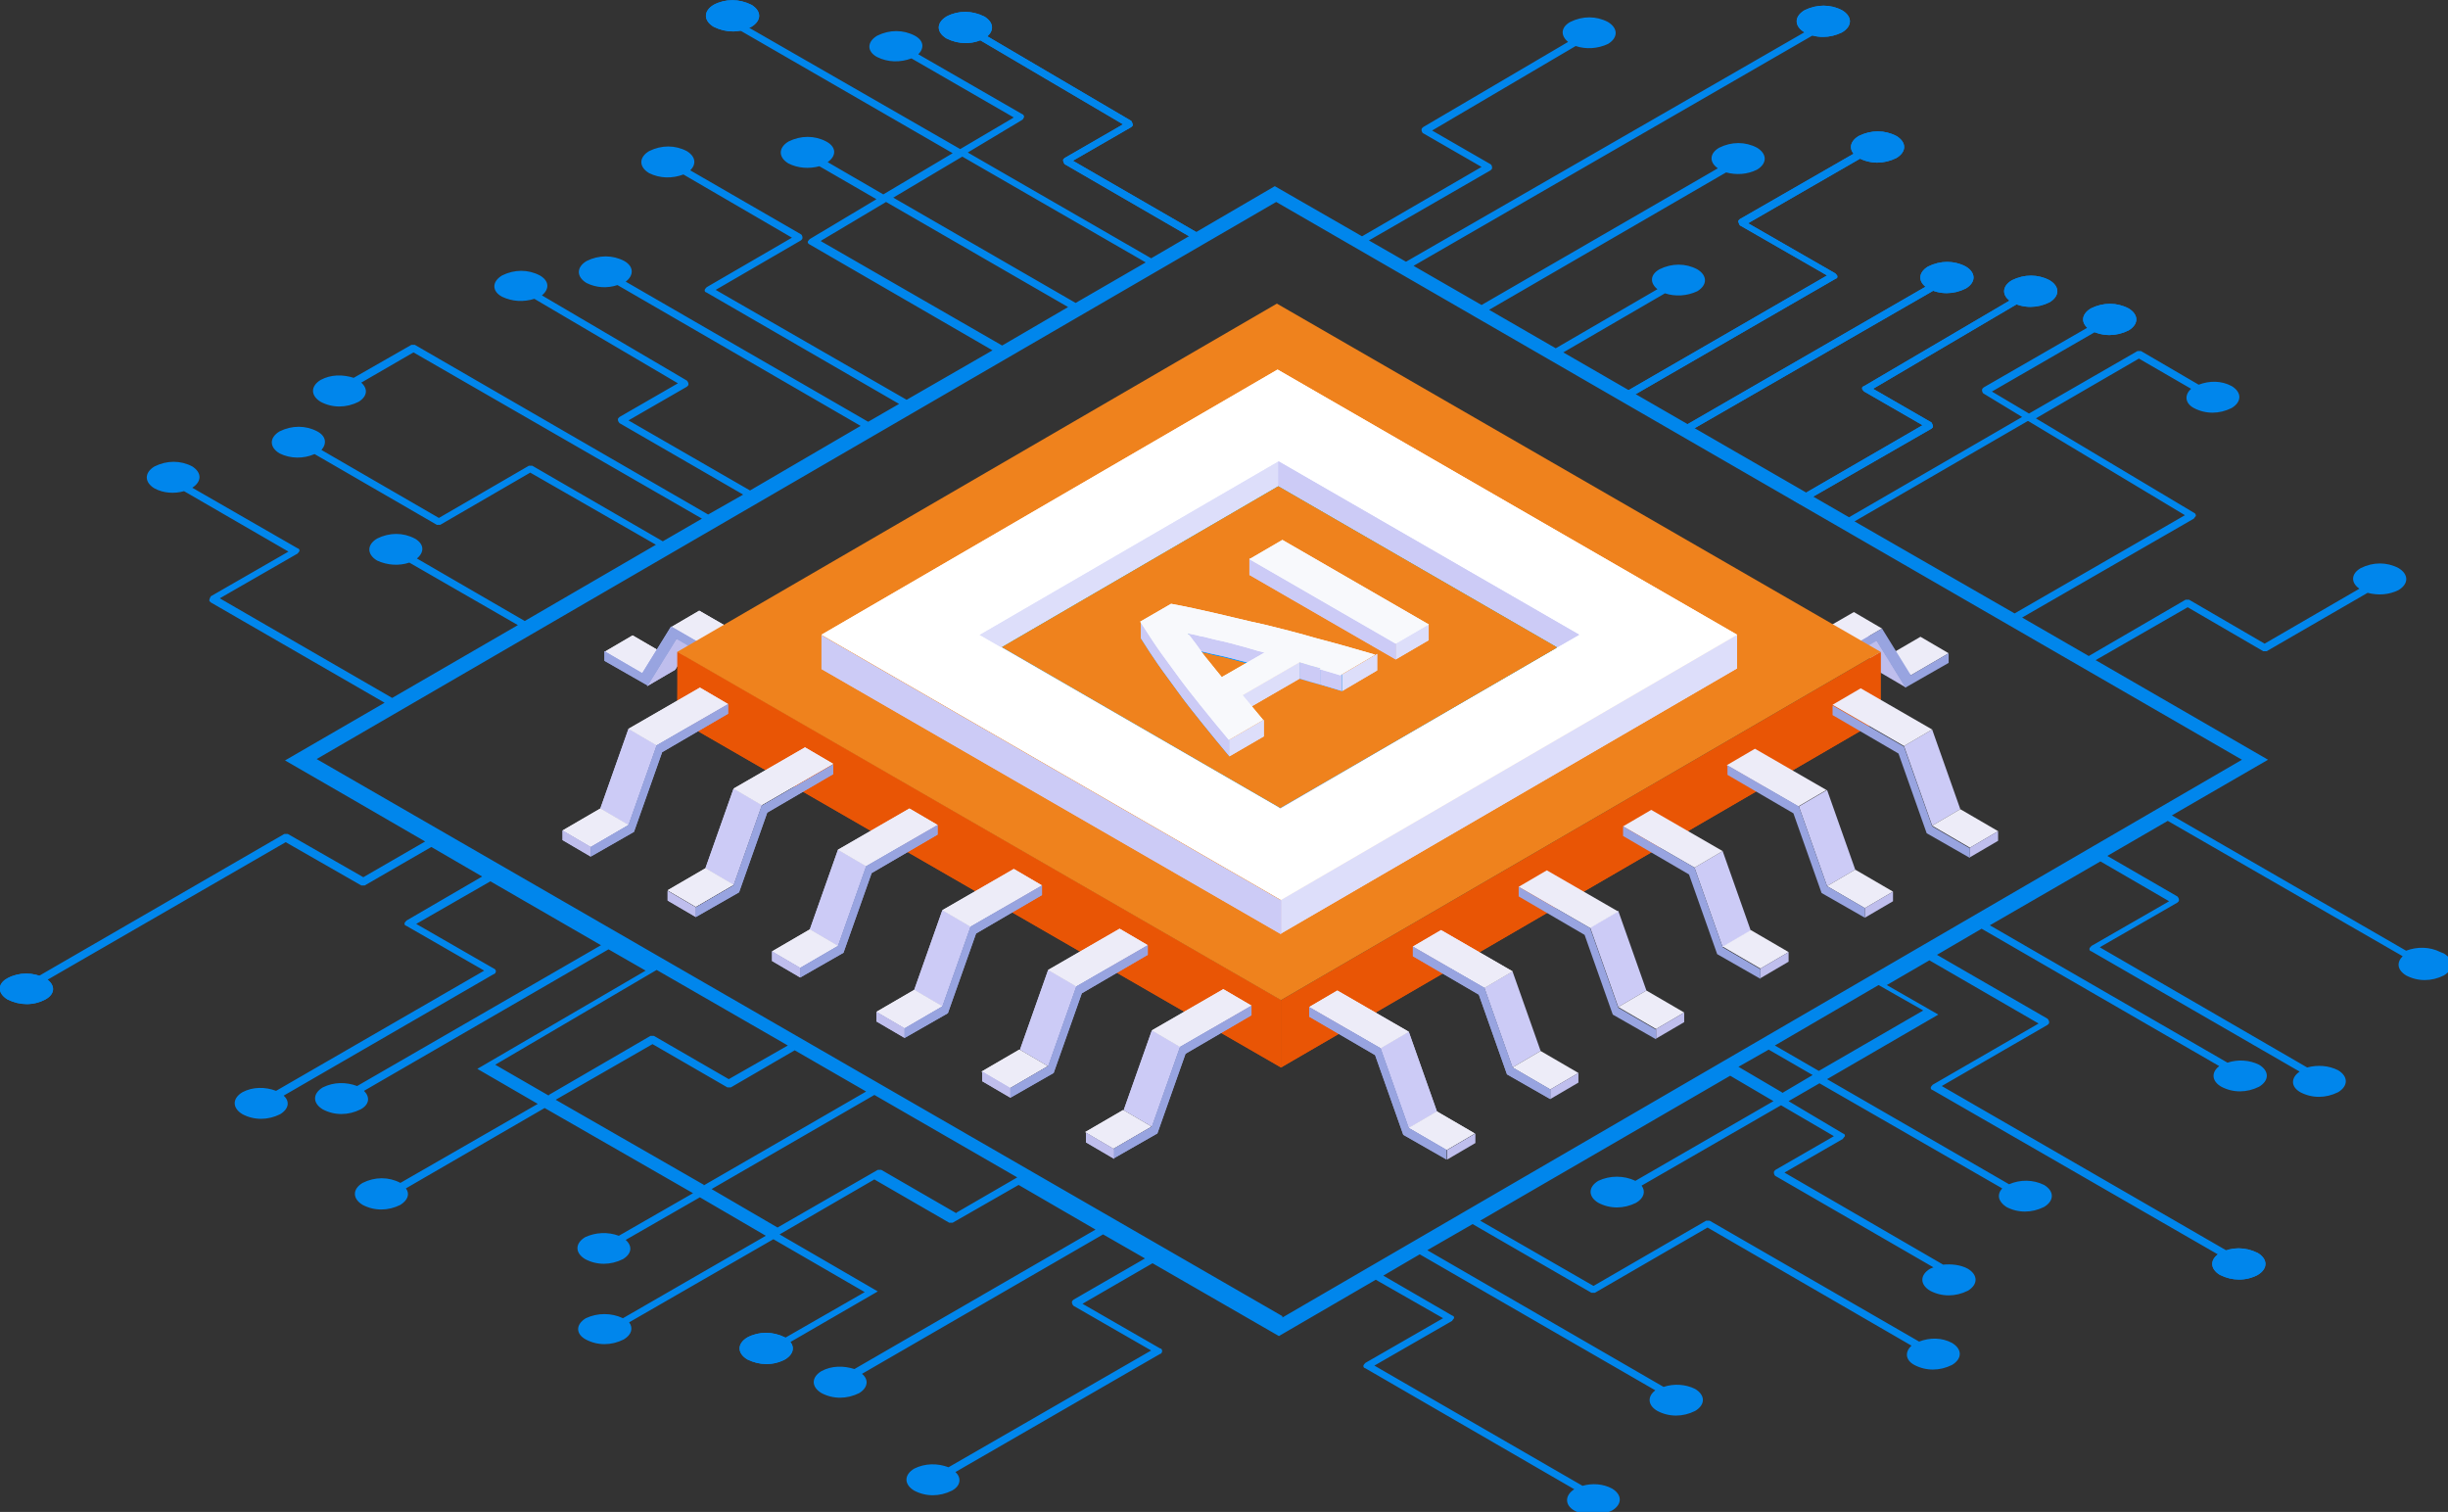 <?xml version="1.0" encoding="UTF-8"?><svg id="_圖層_1" xmlns="http://www.w3.org/2000/svg" xmlns:xlink="http://www.w3.org/1999/xlink" viewBox="0 0 35.64 22.01"><rect x="0" y="0" width="35.64" height="22.01" fill="#333333" stroke="none"/><defs><style>.cls-1{fill:#bfbeed;}.cls-1,.cls-2,.cls-3,.cls-4,.cls-5,.cls-6,.cls-7,.cls-8,.cls-9,.cls-10,.cls-11,.cls-12,.cls-13{stroke-width:0px;}.cls-14{clip-path:url(#clippath-2);}.cls-2{fill:#ef821d;}.cls-3{fill:#dddefa;}.cls-4{fill:none;}.cls-5{fill:#98a4e0;}.cls-15{clip-path:url(#clippath-1);}.cls-16{clip-path:url(#clippath-4);}.cls-6{fill:#f8f9fc;}.cls-7{fill:#edecf8;}.cls-8{fill:#fff;}.cls-9{fill:#e95505;}.cls-10{fill:#1499fc;}.cls-17{clip-path:url(#clippath);}.cls-11{fill:#cccbf6;}.cls-18{clip-path:url(#clippath-3);}.cls-12{fill:#0086ec;}.cls-13{fill:#05dcff;}.cls-19{clip-path:url(#clippath-5);}</style><clipPath id="clippath"><path class="cls-4" d="m17.31,9.44s.1.02.18.04.16.04.26.06.2.05.32.08c.12.03.23.06.36.1v-.24c-.12-.03-.24-.07-.36-.1-.11-.03-.22-.06-.32-.08-.1-.02-.18-.05-.26-.06-.07-.02-.13-.03-.18-.04v.24Z"/></clipPath><clipPath id="clippath-1"><path class="cls-4" d="m17.31,9.44s.1.02.18.04.16.04.26.06.2.05.32.08c.12.03.23.06.36.1v-.24c-.12-.03-.24-.07-.36-.1-.11-.03-.22-.06-.32-.08-.1-.02-.18-.05-.26-.06-.07-.02-.13-.03-.18-.04v.24Z"/></clipPath><clipPath id="clippath-2"><path class="cls-4" d="m19.23,9.97c.11.03.21.06.3.09v-.24c-.1-.03-.2-.06-.3-.09v.24Z"/></clipPath><clipPath id="clippath-3"><path class="cls-4" d="m19.23,9.97c.11.03.21.06.3.09v-.24c-.1-.03-.2-.06-.3-.09v.24Z"/></clipPath><clipPath id="clippath-4"><path class="cls-4" d="m16.61,9.29c.08.13.16.25.25.38.09.13.18.26.29.4.1.14.22.29.34.44.12.15.26.32.41.5v-.24c-.15-.18-.29-.35-.41-.5-.12-.15-.24-.3-.34-.44-.1-.14-.2-.27-.29-.4s-.17-.26-.25-.38v.24Z"/></clipPath><clipPath id="clippath-5"><path class="cls-4" d="m16.61,9.29c.08.13.16.25.25.38.09.13.18.26.29.4.1.14.22.29.34.44.12.15.26.32.41.5v-.24c-.15-.18-.29-.35-.41-.5-.12-.15-.24-.3-.34-.44-.1-.14-.2-.27-.29-.4s-.17-.26-.25-.38v.24Z"/></clipPath></defs><path id="_路径_9501" class="cls-5" d="m12.3,8.79v.14l.41-.24v-.14s-.41.24-.41.24Z"/><path id="_路径_9502" class="cls-5" d="m12.3,8.79v.14l.41-.24v-.14s-.41.24-.41.24Z"/><path id="_路径_9507" class="cls-7" d="m8.8,9.49l.41-.24.55.32-.41.24-.55-.32Z"/><path id="_路径_9508" class="cls-7" d="m8.8,9.49l.41-.24.55.32-.41.24-.55-.32Z"/><path id="_路径_9509" class="cls-1" d="m9.84,9.31l.41-.24-.42.68-.41.24.42-.68Z"/><path id="_路径_9510" class="cls-1" d="m9.84,9.31l.41-.24-.42.68-.41.24.42-.68Z"/><path id="_路径_9511" class="cls-5" d="m10.81,9.72v.14s.41-.24.41-.24v-.14s-.41.24-.41.24Z"/><path id="_路径_9512" class="cls-5" d="m10.81,9.72v.14s.41-.24.41-.24v-.14s-.41.24-.41.24Z"/><path id="_路径_9513" class="cls-7" d="m9.77,9.13l.41-.24,1.04.6-.41.24-1.04-.6Z"/><path id="_路径_9514" class="cls-7" d="m9.77,9.13l.41-.24,1.04.6-.41.24-1.04-.6Z"/><path id="_路径_9515" class="cls-5" d="m10.81,9.72v.14s-.96-.56-.96-.56l-.42.68-.63-.36v-.14s.55.32.55.32l.42-.68,1.04.6Z"/><path id="_路径_9516" class="cls-5" d="m10.81,9.72v.14s-.96-.56-.96-.56l-.42.68-.63-.36v-.14s.55.32.55.32l.42-.68,1.04.6Z"/><path id="_路径_9519" class="cls-5" d="m24.46,8.71l.41.24v-.14s-.41-.24-.41-.24v.14Z"/><path id="_路径_9522" class="cls-7" d="m28.37,9.51l-.41-.24-.55.32.41.24.55-.32Z"/><path id="_路径_9523" class="cls-1" d="m27.33,9.33l-.41-.24.42.68.41.24-.42-.68Z"/><path id="_路径_9524" class="cls-5" d="m25.96,9.65l.41.24v-.14s-.41-.24-.41-.24v.14Z"/><path id="_路径_9525" class="cls-7" d="m27.4,9.15l-.41-.24-1.04.6.41.24,1.04-.6Z"/><path id="_路径_9526" class="cls-5" d="m26.36,9.75v.14s.96-.56.96-.56l.42.68.63-.36v-.14s-.55.32-.55.32l-.42-.68-1.04.6Z"/><path id="_路径_9527" class="cls-9" d="m27.38,9.49v.98s-8.73,5.07-8.73,5.07v-.97s8.73-5.07,8.73-5.07Z"/><path id="_路径_9529" class="cls-9" d="m18.65,14.56v.98s-8.79-5.07-8.79-5.07v-.98s8.79,5.07,8.79,5.07Z"/><polygon class="cls-9" points="18.65 14.56 18.65 15.54 27.38 10.47 27.38 9.49 18.65 14.56"/><polygon class="cls-9" points="9.87 9.49 9.86 10.47 18.65 15.54 18.65 14.56 9.87 9.49"/><path id="_路径_9531" class="cls-2" d="m27.38,9.49l-8.73,5.07-8.79-5.07,8.73-5.07,8.79,5.07Z"/><path id="_路径_9533" class="cls-3" d="m25.29,9.24v.49s-6.64,3.86-6.64,3.86v-.49s6.64-3.86,6.64-3.86Z"/><path id="_路径_9534" class="cls-3" d="m25.29,9.24v.49s-6.64,3.86-6.64,3.86v-.49s6.64-3.86,6.64-3.86Z"/><path id="_路径_9535" class="cls-11" d="m18.65,13.11v.49s-6.69-3.86-6.69-3.86v-.49s6.69,3.86,6.69,3.86Z"/><path id="_路径_9536" class="cls-11" d="m18.65,13.11v.49s-6.69-3.86-6.69-3.86v-.49s6.69,3.86,6.69,3.86Z"/><path id="_路径_9537" class="cls-8" d="m25.29,9.24l-6.64,3.86-6.69-3.86,6.64-3.86,6.69,3.86Z"/><path id="_路径_9538" class="cls-8" d="m25.29,9.24l-6.64,3.86-6.69-3.86,6.64-3.86,6.69,3.86Z"/><path id="_路径_9539" class="cls-11" d="m9.15,12.01l-.41-.24.41-1.16.41.24-.41,1.16Z"/><path id="_路径_9540" class="cls-11" d="m9.15,12.01l-.41-.24.41-1.16.41.24-.41,1.16Z"/><path id="_路径_9541" class="cls-7" d="m9.56,10.85l-.41-.24,1.04-.6.41.24-1.04.6Z"/><path id="_路径_9542" class="cls-7" d="m9.56,10.85l-.41-.24,1.04-.6.41.24-1.04.6Z"/><path id="_路径_9543" class="cls-7" d="m8.6,12.33l-.41-.24.55-.32.41.24-.55.32Z"/><path id="_路径_9544" class="cls-7" d="m8.6,12.33l-.41-.24.55-.32.41.24-.55.32Z"/><path id="_路径_9545" class="cls-1" d="m8.19,12.23l.41.24v-.14s-.41-.24-.41-.24v.14Z"/><path id="_路径_9546" class="cls-1" d="m8.19,12.23l.41.24v-.14s-.41-.24-.41-.24v.14Z"/><path id="_路径_9547" class="cls-5" d="m10.6,10.25v.14s-.96.56-.96.56l-.41,1.16-.63.36v-.14s.55-.32.55-.32l.41-1.16,1.04-.6Z"/><path id="_路径_9548" class="cls-5" d="m10.6,10.25v.14s-.96.56-.96.56l-.41,1.16-.63.36v-.14s.55-.32.55-.32l.41-1.16,1.04-.6Z"/><path id="_路径_9549" class="cls-11" d="m10.68,12.88l-.41-.24.41-1.16.41.24-.41,1.16Z"/><path id="_路径_9550" class="cls-11" d="m10.68,12.88l-.41-.24.41-1.16.41.24-.41,1.16Z"/><path id="_路径_9551" class="cls-7" d="m11.09,11.72l-.41-.24,1.04-.6.41.24-1.04.6Z"/><path id="_路径_9552" class="cls-7" d="m11.09,11.72l-.41-.24,1.04-.6.41.24-1.04.6Z"/><path id="_路径_9553" class="cls-7" d="m10.13,13.2l-.41-.24.55-.32.41.24-.55.32Z"/><path id="_路径_9554" class="cls-7" d="m10.13,13.2l-.41-.24.55-.32.41.24-.55.32Z"/><path id="_路径_9555" class="cls-1" d="m9.72,13.11l.41.24v-.14s-.41-.24-.41-.24v.14Z"/><path id="_路径_9556" class="cls-1" d="m9.72,13.11l.41.24v-.14s-.41-.24-.41-.24v.14Z"/><path id="_路径_9557" class="cls-5" d="m12.13,11.13v.14s-.96.56-.96.56l-.41,1.16-.63.36v-.14s.55-.32.55-.32l.41-1.16,1.04-.6Z"/><path id="_路径_9558" class="cls-5" d="m12.13,11.13v.14s-.96.56-.96.56l-.41,1.16-.63.36v-.14s.55-.32.55-.32l.41-1.16,1.04-.6Z"/><path id="_路径_9559" class="cls-11" d="m12.2,13.77l-.41-.24.41-1.16.41.24-.41,1.16Z"/><path id="_路径_9560" class="cls-11" d="m12.2,13.77l-.41-.24.41-1.16.41.24-.41,1.16Z"/><path id="_路径_9561" class="cls-7" d="m12.61,12.61l-.41-.24,1.04-.6.41.24-1.04.6Z"/><path id="_路径_9562" class="cls-7" d="m12.61,12.61l-.41-.24,1.04-.6.41.24-1.04.6Z"/><path id="_路径_9563" class="cls-7" d="m11.65,14.09l-.41-.24.55-.32.41.24-.55.32Z"/><path id="_路径_9564" class="cls-7" d="m11.65,14.09l-.41-.24.55-.32.41.24-.55.32Z"/><path id="_路径_9565" class="cls-1" d="m11.24,13.99l.41.24v-.14s-.41-.24-.41-.24v.14Z"/><path id="_路径_9566" class="cls-1" d="m11.24,13.99l.41.24v-.14s-.41-.24-.41-.24v.14Z"/><path id="_路径_9567" class="cls-5" d="m13.65,12.01v.14s-.96.56-.96.56l-.41,1.16-.63.36v-.14s.55-.32.55-.32l.41-1.16,1.04-.6Z"/><path id="_路径_9568" class="cls-5" d="m13.65,12.01v.14s-.96.56-.96.56l-.41,1.16-.63.36v-.14s.55-.32.55-.32l.41-1.16,1.04-.6Z"/><path id="_路径_9569" class="cls-11" d="m13.72,14.65l-.41-.24.41-1.16.41.24-.41,1.16Z"/><path id="_路径_9570" class="cls-11" d="m13.72,14.65l-.41-.24.41-1.16.41.24-.41,1.16Z"/><path id="_路径_9571" class="cls-7" d="m14.13,13.49l-.41-.24,1.04-.6.41.24-1.04.6Z"/><path id="_路径_9572" class="cls-7" d="m14.13,13.49l-.41-.24,1.04-.6.41.24-1.04.6Z"/><path id="_路径_9573" class="cls-7" d="m13.17,14.97l-.41-.24.55-.32.41.24-.55.32Z"/><path id="_路径_9574" class="cls-7" d="m13.17,14.97l-.41-.24.55-.32.41.24-.55.32Z"/><path id="_路径_9575" class="cls-1" d="m12.76,14.87l.41.24v-.14s-.41-.24-.41-.24v.14Z"/><path id="_路径_9576" class="cls-1" d="m12.76,14.87l.41.24v-.14s-.41-.24-.41-.24v.14Z"/><path id="_路径_9577" class="cls-5" d="m15.17,12.89v.14s-.96.56-.96.56l-.41,1.16-.63.36v-.14s.55-.32.55-.32l.41-1.16,1.04-.6Z"/><path id="_路径_9578" class="cls-5" d="m15.17,12.89v.14s-.96.56-.96.56l-.41,1.16-.63.36v-.14s.55-.32.55-.32l.41-1.16,1.04-.6Z"/><path id="_路径_9579" class="cls-11" d="m15.26,15.52l-.41-.24.41-1.16.41.24-.41,1.16Z"/><path id="_路径_9580" class="cls-11" d="m15.26,15.52l-.41-.24.41-1.16.41.24-.41,1.16Z"/><path id="_路径_9581" class="cls-7" d="m15.67,14.36l-.41-.24,1.04-.6.41.24-1.04.6Z"/><path id="_路径_9582" class="cls-7" d="m15.67,14.36l-.41-.24,1.04-.6.41.24-1.04.6Z"/><path id="_路径_9583" class="cls-7" d="m14.7,15.84l-.41-.24.55-.32.41.24-.55.32Z"/><path id="_路径_9584" class="cls-7" d="m14.7,15.84l-.41-.24.55-.32.41.24-.55.32Z"/><path id="_路径_9585" class="cls-1" d="m14.3,15.74l.41.24v-.14s-.41-.24-.41-.24v.14Z"/><path id="_路径_9586" class="cls-1" d="m14.3,15.74l.41.24v-.14s-.41-.24-.41-.24v.14Z"/><path id="_路径_9587" class="cls-5" d="m16.71,13.76v.14s-.96.56-.96.56l-.41,1.16-.63.36v-.14s.55-.32.55-.32l.41-1.16,1.04-.6Z"/><path id="_路径_9588" class="cls-5" d="m16.71,13.76v.14s-.96.56-.96.56l-.41,1.16-.63.36v-.14s.55-.32.55-.32l.41-1.16,1.04-.6Z"/><path id="_路径_9589" class="cls-11" d="m16.77,16.4l-.41-.24.41-1.16.41.24-.41,1.16Z"/><path id="_路径_9590" class="cls-11" d="m16.77,16.4l-.41-.24.41-1.16.41.24-.41,1.16Z"/><path id="_路径_9591" class="cls-7" d="m17.18,15.24l-.41-.24,1.04-.6.41.24-1.04.6Z"/><path id="_路径_9592" class="cls-7" d="m17.18,15.24l-.41-.24,1.04-.6.41.24-1.04.6Z"/><path id="_路径_9593" class="cls-7" d="m16.21,16.72l-.41-.24.55-.32.41.24-.55.32Z"/><path id="_路径_9594" class="cls-7" d="m16.21,16.72l-.41-.24.55-.32.41.24-.55.32Z"/><path id="_路径_9595" class="cls-1" d="m15.81,16.63l.41.24v-.14s-.41-.24-.41-.24v.14Z"/><path id="_路径_9596" class="cls-1" d="m15.81,16.63l.41.24v-.14s-.41-.24-.41-.24v.14Z"/><path id="_路径_9597" class="cls-5" d="m18.22,14.64v.14l-.96.56-.41,1.16-.63.36v-.14l.55-.32.41-1.16,1.04-.6Z"/><path id="_路径_9598" class="cls-5" d="m18.22,14.64v.14l-.96.56-.41,1.16-.63.36v-.14l.55-.32.41-1.16,1.04-.6Z"/><path id="_路径_9599" class="cls-11" d="m28.13,12.02l.41-.24-.41-1.16-.41.24.41,1.16Z"/><path id="_路径_9600" class="cls-7" d="m27.72,10.86l.41-.24-1.04-.6-.41.24,1.04.6Z"/><path id="_路径_9601" class="cls-7" d="m28.68,12.34l.41-.24-.55-.32-.41.24.55.32Z"/><path id="_路径_9602" class="cls-1" d="m28.68,12.34v.14s.41-.24.41-.24v-.14s-.41.24-.41.24Z"/><path id="_路径_9603" class="cls-5" d="m26.68,10.27v.14s.96.56.96.56l.41,1.16.63.36v-.14s-.55-.32-.55-.32l-.41-1.16-1.04-.6Z"/><path id="_路径_9604" class="cls-11" d="m26.6,12.9l.41-.24-.41-1.16-.41.24.41,1.16Z"/><path id="_路径_9605" class="cls-7" d="m26.18,11.74l.41-.24-1.04-.6-.41.24,1.04.6Z"/><path id="_路径_9606" class="cls-7" d="m27.15,13.22l.41-.24-.55-.32-.41.24.55.32Z"/><path id="_路径_9607" class="cls-1" d="m27.15,13.22v.14s.41-.24.41-.24v-.14s-.41.24-.41.24Z"/><path id="_路径_9608" class="cls-5" d="m25.15,11.14v.14s.96.56.96.56l.41,1.16.63.36v-.14s-.55-.32-.55-.32l-.41-1.16-1.04-.6Z"/><path id="_路径_9609" class="cls-11" d="m25.08,13.79l.41-.24-.41-1.16-.41.24.41,1.16Z"/><path id="_路径_9610" class="cls-7" d="m24.67,12.63l.41-.24-1.04-.6-.41.24,1.04.6Z"/><path id="_路径_9611" class="cls-7" d="m25.63,14.1l.41-.24-.55-.32-.41.24.55.32Z"/><path id="_路径_9612" class="cls-1" d="m25.63,14.1v.14l.41-.24v-.14s-.41.24-.41.24Z"/><path id="_路径_9613" class="cls-5" d="m23.63,12.03v.14s.96.56.96.56l.41,1.16.63.36v-.14s-.55-.32-.55-.32l-.41-1.16-1.04-.6Z"/><path id="_路径_9614" class="cls-11" d="m23.56,14.66l.41-.24-.41-1.16-.41.24.41,1.16Z"/><path id="_路径_9615" class="cls-7" d="m23.15,13.51l.41-.24-1.04-.6-.41.24,1.04.6Z"/><path id="_路径_9616" class="cls-7" d="m24.11,14.98l.41-.24-.55-.32-.41.24.55.32Z"/><path id="_路径_9617" class="cls-1" d="m24.11,14.98v.14s.41-.24.41-.24v-.14s-.41.24-.41.24Z"/><path id="_路径_9618" class="cls-5" d="m22.11,12.91v.14s.96.56.96.56l.41,1.16.63.36v-.14s-.55-.32-.55-.32l-.41-1.16-1.04-.6Z"/><path id="_路径_9619" class="cls-11" d="m22.02,15.54l.41-.24-.41-1.16-.41.24.41,1.16Z"/><path id="_路径_9620" class="cls-7" d="m21.61,14.38l.41-.24-1.04-.6-.41.24,1.04.6Z"/><path id="_路径_9621" class="cls-7" d="m21.61,14.38l.41-.24-1.04-.6-.41.24,1.04.6Z"/><path id="_路径_9622" class="cls-7" d="m22.57,15.86l.41-.24-.55-.32-.41.24.55.32Z"/><path id="_路径_9623" class="cls-1" d="m22.57,15.86v.14s.41-.24.41-.24v-.14s-.41.24-.41.24Z"/><path id="_路径_9624" class="cls-5" d="m20.57,13.78v.14s.96.56.96.56l.41,1.16.63.36v-.14s-.55-.32-.55-.32l-.41-1.16-1.04-.6Z"/><path id="_路径_9625" class="cls-5" d="m20.57,13.78v.14s.96.56.96.56l.41,1.16.63.36v-.14s-.55-.32-.55-.32l-.41-1.16-1.04-.6Z"/><path id="_路径_9626" class="cls-11" d="m20.51,16.42l.41-.24-.41-1.16-.41.24.41,1.16Z"/><path id="_路径_9627" class="cls-11" d="m20.51,16.42l.41-.24-.41-1.16-.41.24.41,1.16Z"/><path id="_路径_9628" class="cls-7" d="m20.1,15.26l.41-.24-1.04-.6-.41.24,1.04.6Z"/><path id="_路径_9629" class="cls-7" d="m20.1,15.26l.41-.24-1.04-.6-.41.24,1.04.6Z"/><path id="_路径_9630" class="cls-7" d="m21.06,16.74l.41-.24-.55-.32-.41.24.55.32Z"/><path id="_路径_9631" class="cls-7" d="m21.06,16.74l.41-.24-.55-.32-.41.24.55.32Z"/><path id="_路径_9632" class="cls-1" d="m21.07,16.74v.14s.41-.24.41-.24v-.14s-.41.24-.41.24Z"/><path id="_路径_9633" class="cls-5" d="m19.06,14.66v.14s.96.56.96.56l.41,1.16.63.36v-.14s-.55-.32-.55-.32l-.41-1.16-1.04-.6Z"/><path id="_路径_9634" class="cls-5" d="m19.06,14.66v.14s.96.56.96.56l.41,1.16.63.36v-.14s-.55-.32-.55-.32l-.41-1.16-1.04-.6Z"/><path id="_路径_9635" class="cls-3" d="m14.26,9.24l.33.19,4.02,2.32v-5.03l-4.34,2.52Z"/><path id="_路径_9636" class="cls-3" d="m14.26,9.24l.33.19,4.02,2.32v-5.03l-4.34,2.52Z"/><path id="_路径_9637" class="cls-11" d="m18.61,6.72v5.03l.03.02,4.02-2.34.33-.19-4.37-2.52Z"/><path id="_路径_9638" class="cls-11" d="m18.61,6.72v5.03l.03.02,4.02-2.34.33-.19-4.37-2.52Z"/><path id="_路径_9639" class="cls-13" d="m22.66,9.43l-4.02,2.33-4.05-2.34,4.02-2.34,4.05,2.34Z"/><path id="_路径_9640" class="cls-13" d="m22.66,9.43l-4.02,2.33-4.05-2.34,4.02-2.34,4.05,2.34Z"/><path id="_路径_9641" class="cls-2" d="m22.66,9.43l-4.02,2.33-4.05-2.34,4.02-2.34,4.05,2.34Z"/><path id="_路径_9642" class="cls-2" d="m22.66,9.43l-4.02,2.33-4.05-2.34,4.02-2.34,4.05,2.34Z"/><path id="_路径_9643" class="cls-3" d="m20.32,9.36v.24s.48-.28.48-.28v-.24s-.48.28-.48.28Z"/><path id="_路径_9644" class="cls-3" d="m20.32,9.36v.24s.48-.28.48-.28v-.24s-.48.28-.48.28Z"/><path id="_路径_9645" class="cls-11" d="m20.32,9.36v.24s-2.13-1.23-2.13-1.23v-.24s2.13,1.23,2.13,1.23Z"/><path id="_路径_9646" class="cls-11" d="m20.32,9.36v.24s-2.13-1.23-2.13-1.23v-.24s2.13,1.23,2.13,1.23Z"/><path id="_路径_9647" class="cls-6" d="m20.8,9.09l-.48.28-2.13-1.23.48-.28,2.13,1.23Z"/><path id="_路径_9648" class="cls-6" d="m20.8,9.09l-.48.28-2.13-1.23.48-.28,2.13,1.23Z"/><g id="_组_4681"><g id="_组_4486"><path id="_路径_9152" class="cls-10" d="m18.42,9.49v.24c-.13-.03-.25-.07-.36-.1-.11-.03-.22-.06-.32-.08s-.18-.05-.26-.06-.13-.03-.18-.04v-.24s.1.02.18.04.16.04.26.06.2.05.32.08.23.06.36.1"/></g></g><g id="_组_4682"><g id="_组_4486-2"><path id="_路径_9152-2" class="cls-10" d="m18.42,9.49v.24c-.13-.03-.25-.07-.36-.1-.11-.03-.22-.06-.32-.08s-.18-.05-.26-.06-.13-.03-.18-.04v-.24s.1.02.18.04.16.04.26.06.2.05.32.08.23.06.36.1"/></g></g><g id="_组_4683"><g class="cls-17"><g id="_组_4488"><path id="_路径_9153" class="cls-11" d="m18.42,9.49v.24c-.13-.03-.25-.07-.36-.1-.11-.03-.22-.06-.32-.08s-.18-.05-.26-.06-.13-.03-.18-.04v-.24s.1.02.18.04.16.04.26.06.2.05.32.08.23.06.36.1"/></g></g></g><g id="_组_4684"><g class="cls-15"><g id="_组_4488-2"><path id="_路径_9153-2" class="cls-11" d="m18.42,9.49v.24c-.13-.03-.25-.07-.36-.1-.11-.03-.22-.06-.32-.08s-.18-.05-.26-.06-.13-.03-.18-.04v-.24s.1.02.18.04.16.04.26.06.2.05.32.08.23.06.36.1"/></g></g></g><g id="_组_4685"><g id="_组_4490"><path id="_路径_9155" class="cls-10" d="m19.23,9.73v.24c-.11-.03-.21-.06-.31-.09v-.24c.1.03.21.06.31.09"/></g></g><g id="_组_4686"><g id="_组_4490-2"><path id="_路径_9155-2" class="cls-11" d="m19.23,9.73v.24c-.11-.03-.21-.06-.31-.09v-.24c.1.03.21.06.31.09"/></g></g><path class="cls-4" d="m18.92,9.89c.1.03.21.06.31.09v-.24c-.1-.03-.21-.06-.31-.09v.24Z"/><path class="cls-4" d="m18.92,9.89c.1.03.21.06.31.09v-.24c-.1-.03-.21-.06-.31-.09v.24Z"/><g id="_组_4689"><g id="_组_4494"><path id="_路径_9158" class="cls-10" d="m19.54,9.82v.24c-.1-.03-.2-.06-.3-.09v-.24c.11.03.21.06.3.09"/></g></g><g id="_组_4690"><g id="_组_4494-2"><path id="_路径_9158-2" class="cls-10" d="m19.54,9.82v.24c-.1-.03-.2-.06-.3-.09v-.24c.11.03.21.06.3.09"/></g></g><g id="_组_4691"><g class="cls-14"><g id="_组_4496"><path id="_路径_9159" class="cls-11" d="m19.54,9.82v.24c-.1-.03-.2-.06-.3-.09v-.24c.11.03.21.06.3.09"/></g></g></g><g id="_组_4692"><g class="cls-18"><path class="cls-11" d="m19.54,9.82h0c-.1-.03-.2-.06-.3-.09h0s0,0,0,0c0,0,0,0,0,0h0c-.11-.03-.21-.06-.31-.09v.24c.1.03.21.06.31.09h0c.1.03.21.06.3.09v-.24Z"/></g></g><path id="_路径_9649" class="cls-3" d="m20.05,9.52v.24s-.51.3-.51.3v-.24s.51-.3.51-.3Z"/><path id="_路径_9650" class="cls-3" d="m20.05,9.52v.24s-.51.3-.51.3v-.24s.51-.3.51-.3Z"/><path id="_路径_9651" class="cls-3" d="m18.92,9.64v.24s-.83.48-.83.48v-.24s.83-.48.83-.48Z"/><path id="_路径_9652" class="cls-3" d="m18.92,9.64v.24s-.83.48-.83.48v-.24s.83-.48.83-.48Z"/><g id="_组_4693"><g id="_组_4498"><path id="_路径_9163" class="cls-10" d="m17.9,10.77v.24c-.15-.18-.29-.35-.41-.5-.12-.15-.24-.3-.34-.44s-.2-.27-.29-.4-.17-.25-.25-.38v-.24c.08.13.16.25.25.38s.18.26.29.4c.1.14.22.29.34.44.12.15.26.32.41.5"/></g></g><g id="_组_4694"><g id="_组_4498-2"><path id="_路径_9163-2" class="cls-10" d="m17.9,10.77v.24c-.15-.18-.29-.35-.41-.5-.12-.15-.24-.3-.34-.44s-.2-.27-.29-.4-.17-.25-.25-.38v-.24c.08.13.16.25.25.38s.18.26.29.4c.1.14.22.29.34.44.12.15.26.32.41.5"/></g></g><g id="_组_4695"><g class="cls-16"><g id="_组_4500"><path id="_路径_9164" class="cls-11" d="m17.9,10.77v.24c-.15-.18-.29-.35-.41-.5-.12-.15-.24-.3-.34-.44s-.2-.27-.29-.4-.17-.25-.25-.38v-.24c.08.13.16.25.25.38s.18.26.29.4c.1.14.22.29.34.44.12.15.26.32.41.5"/></g></g></g><g id="_组_4696"><g class="cls-19"><g id="_组_4500-2"><path id="_路径_9164-2" class="cls-11" d="m17.9,10.77v.24c-.15-.18-.29-.35-.41-.5-.12-.15-.24-.3-.34-.44s-.2-.27-.29-.4-.17-.25-.25-.38v-.24c.08.13.16.25.25.38s.18.26.29.4c.1.14.22.29.34.44.12.15.26.32.41.5"/></g></g></g><path id="_路径_9653" class="cls-3" d="m18.4,10.48v.24s-.5.29-.5.29v-.24s.5-.29.5-.29Z"/><path id="_路径_9654" class="cls-3" d="m18.4,10.48v.24s-.5.29-.5.29v-.24s.5-.29.5-.29Z"/><g id="_组_4697"><g id="_组_4502"><path id="_路径_9167" class="cls-6" d="m19.23,9.73c-.11-.03-.21-.06-.31-.09l-.83.48c.05.06.1.12.15.18s.1.12.15.18l-.5.29c-.15-.18-.29-.35-.41-.5-.12-.15-.24-.3-.34-.44-.1-.14-.2-.27-.29-.4-.09-.13-.17-.26-.25-.38l.45-.26c.22.04.44.09.66.14.22.05.45.11.69.16.24.06.49.12.76.2.27.07.55.15.86.24l-.51.3c-.1-.03-.2-.06-.3-.09m-1.41.11l.61-.35c-.13-.03-.24-.07-.36-.1-.11-.03-.22-.06-.32-.08-.1-.02-.18-.05-.26-.06-.07-.02-.13-.03-.18-.04.02.02.05.06.08.1s.07.09.11.15.09.12.14.18.11.14.17.21"/></g></g><g id="_组_4698"><g id="_组_4502-2"><path id="_路径_9167-2" class="cls-6" d="m19.23,9.73c-.11-.03-.21-.06-.31-.09l-.83.48c.05.06.1.12.15.18s.1.12.15.18l-.5.29c-.15-.18-.29-.35-.41-.5-.12-.15-.24-.3-.34-.44-.1-.14-.2-.27-.29-.4-.09-.13-.17-.26-.25-.38l.45-.26c.22.04.44.09.66.14.22.05.45.11.69.16.24.06.49.12.76.2.27.07.55.15.86.24l-.51.3c-.1-.03-.2-.06-.3-.09m-1.41.11l.61-.35c-.13-.03-.24-.07-.36-.1-.11-.03-.22-.06-.32-.08-.1-.02-.18-.05-.26-.06-.07-.02-.13-.03-.18-.04.02.02.05.06.08.1s.07.09.11.15.09.12.14.18.11.14.17.21"/></g></g><g id="_组_4699"><path id="_路径_9664" class="cls-12" d="m.66,14.24c.15.09.15.23,0,.31-.17.09-.37.09-.55,0-.15-.09-.15-.23,0-.31.17-.09.37-.09.55,0"/><path id="_路径_9673" class="cls-12" d="m11.43,19.47c.15.09.15.23,0,.32-.17.09-.37.09-.55,0-.15-.09-.15-.23,0-.32.17-.09.37-.09.55,0"/><path id="_路径_9691" class="cls-12" d="m32.87,18.24c.15.09.15.23,0,.32-.17.09-.37.09-.55,0-.15-.09-.15-.23,0-.32.17-.09.37-.09.55,0"/><path id="_路径_9710" class="cls-12" d="m17.6,3.49l-.1.06-.17-.1-1.83-1.06s-.03-.04-.02-.07c0,0,.01-.01.02-.02l.85-.49-2.09-1.23-.2-.12s-.03-.05-.02-.07c.01-.02.04-.03.07-.02l.25.15,2.11,1.24s.03.05.02.07c0,0-.01.01-.02.02l-.85.49,1.8,1.04.17.1Z"/><path id="_路径_9711" class="cls-12" d="m14.33.24c.15.09.15.23,0,.32-.17.09-.37.09-.55,0-.15-.09-.15-.23,0-.32.17-.09.37-.09.55,0"/><path id="_路径_9714" class="cls-12" d="m10.94.07c.15.09.15.23,0,.32-.17.09-.37.09-.55,0-.15-.09-.15-.23,0-.32.17-.09.37-.09.55,0"/><path id="_路径_9718" class="cls-12" d="m29.56,4.31l-.2.12-2.09,1.23.85.49s.03.05.02.07c0,0-.01.01-.02.02l-1.74,1-.17.1-.1-.06.17-.1,1.71-.99-.85-.49s-.03-.03-.03-.04c0-.02,0-.03.03-.04l2.11-1.24.25-.15s.06,0,.07.02c.01.02,0,.06-.02.07"/><path id="_路径_9719" class="cls-12" d="m27.4,2.12l-.32.19-1.63.94,1.27.73s.03.03.03.04c0,.02,0,.03-.03.04l-2.91,1.68-.17.1-.1-.06.17-.1,2.89-1.67-1.27-.73s-.03-.05-.02-.07c0,0,.01-.01.02-.02l1.67-.96.36-.21s.06,0,.07.02c.01.02,0,.06-.02.07"/><path id="_路径_9723" class="cls-12" d="m28.39,4.09l-.24.14-3.49,2.01-.17.1-.1-.06.17-.1,3.48-2.01.3-.17s.05-.01.07.01.01.05-.01.07c0,0,0,0,0,0"/><path id="_路径_9727" class="cls-12" d="m29.29,4.08c-.15.09-.15.23,0,.32.17.09.37.09.55,0,.15-.09.15-.23,0-.32-.17-.09-.37-.09-.55,0"/><path id="_路径_9732" class="cls-12" d="m28.07,3.88c-.15.09-.15.23,0,.32.17.09.37.09.55,0,.15-.09.15-.23,0-.32-.17-.09-.37-.09-.55,0"/><path id="_路径_9733" class="cls-12" d="m27.06,1.98c-.15.09-.15.23,0,.32.17.09.37.09.55,0,.15-.09.15-.23,0-.32-.17-.09-.37-.09-.55,0"/><path id="_路径_9734" class="cls-12" d="m26.27.15c-.15.09-.15.23,0,.32.17.09.37.09.55,0,.15-.09.15-.23,0-.32-.17-.09-.37-.09-.55,0"/><path id="_路径_9735" class="cls-12" d="m30.44,4.49c-.15.09-.15.23,0,.32.17.09.37.09.55,0,.15-.09.15-.23,0-.32-.17-.09-.37-.09-.55,0"/></g><g id="_组_4700"><path id="_路径_9745" class="cls-12" d="m.66,14.24c.15.09.15.23,0,.31-.17.09-.37.09-.55,0-.15-.09-.15-.23,0-.31.17-.09.37-.09.55,0"/><path id="_路径_9754" class="cls-12" d="m11.43,19.47c.15.09.15.23,0,.32-.17.09-.37.09-.55,0-.15-.09-.15-.23,0-.32.17-.09.37-.09.55,0"/><path id="_路径_9772" class="cls-12" d="m32.87,18.24c.15.09.15.23,0,.32-.17.09-.37.09-.55,0-.15-.09-.15-.23,0-.32.17-.09.37-.09.55,0"/><path id="_路径_9791" class="cls-12" d="m17.6,3.49l-.1.06-.17-.1-1.83-1.06s-.03-.04-.02-.07c0,0,.01-.01.02-.02l.85-.49-2.09-1.23-.2-.12s-.03-.05-.02-.07c.01-.02.04-.03.07-.02l.25.15,2.11,1.24s.03.05.02.07c0,0-.01.01-.02.02l-.85.49,1.8,1.04.17.1Z"/><path id="_路径_9792" class="cls-12" d="m14.33.24c.15.09.15.23,0,.32-.17.09-.37.09-.55,0-.15-.09-.15-.23,0-.32.17-.09.37-.09.55,0"/><path id="_路径_9795" class="cls-12" d="m10.94.07c.15.09.15.23,0,.32-.17.09-.37.09-.55,0-.15-.09-.15-.23,0-.32.17-.09.37-.09.55,0"/><path id="_路径_9799" class="cls-12" d="m29.56,4.31l-.2.12-2.09,1.23.85.49s.03.05.02.07c0,0-.01.01-.02.02l-1.74,1-.17.1-.1-.06.17-.1,1.71-.99-.85-.49s-.03-.03-.03-.04c0-.02,0-.03.03-.04l2.11-1.24.25-.15s.06,0,.07.02c.01.02,0,.06-.02.07"/><path id="_路径_9800" class="cls-12" d="m27.4,2.12l-.32.19-1.63.94,1.27.73s.03.03.03.04c0,.02,0,.03-.03.04l-2.91,1.68-.17.1-.1-.06.17-.1,2.89-1.67-1.27-.73s-.03-.05-.02-.07c0,0,.01-.01.02-.02l1.67-.96.36-.21s.06,0,.07.02c.01.02,0,.06-.02.07"/><path id="_路径_9804" class="cls-12" d="m28.39,4.09l-.24.14-3.49,2.01-.17.1-.1-.06.17-.1,3.48-2.01.3-.17s.05-.01.07.01.01.05-.01.07c0,0,0,0,0,0"/><path id="_路径_9808" class="cls-12" d="m29.29,4.08c-.15.09-.15.23,0,.32.17.09.37.09.55,0,.15-.09.15-.23,0-.32-.17-.09-.37-.09-.55,0"/><path id="_路径_9813" class="cls-12" d="m28.07,3.88c-.15.09-.15.23,0,.32.17.09.37.09.55,0,.15-.09.15-.23,0-.32-.17-.09-.37-.09-.55,0"/><path id="_路径_9814" class="cls-12" d="m27.06,1.98c-.15.09-.15.23,0,.32.17.09.37.09.55,0,.15-.09.15-.23,0-.32-.17-.09-.37-.09-.55,0"/><path id="_路径_9815" class="cls-12" d="m26.27.15c-.15.09-.15.23,0,.32.17.09.37.09.55,0,.15-.09.15-.23,0-.32-.17-.09-.37-.09-.55,0"/><path id="_路径_9816" class="cls-12" d="m30.44,4.49c-.15.09-.15.23,0,.32.17.09.37.09.55,0,.15-.09.15-.23,0-.32-.17-.09-.37-.09-.55,0"/></g><path class="cls-12" d="m35.53,13.86c-.16-.08-.34-.08-.5-.02h0s-3.41-1.97-3.41-1.97l1.4-.81-2.51-1.45,1.34-.77,1.1.64s.03,0,.05,0l1.47-.85h0c.15.04.31.03.45-.04.15-.09.15-.23,0-.32-.17-.09-.37-.09-.55,0-.14.08-.15.21-.02.3h0s-1.38.8-1.38.8l-1.1-.64s-.03,0-.05,0l-1.41.82-.97-.56,2.5-1.44s.02-.03.03-.04h0s0-.03-.02-.04l-2.31-1.38h0s1.5-.87,1.5-.87l.76.44h0c-.1.09-.09.21.04.28.17.09.37.09.55,0,.15-.09.15-.23,0-.32-.15-.08-.32-.08-.48-.02h0s0,0,0,0l-.84-.49s-.03,0-.05,0l-1.58.91h0s0,0,0,0l-.54-.32,1.49-.86.25-.15s.03-.04.02-.07-.04-.03-.07-.02l-.3.17-1.51.87s-.01.01-.02.02c-.01.02,0,.06.02.07l.56.34h0s-2.52,1.46-2.52,1.46l-4.16-2.4,1.48-.86h0c.15.05.32.04.47-.03.15-.09.15-.23,0-.32-.17-.09-.37-.09-.55,0-.14.08-.14.2-.03.29h0s-1.48.86-1.48.86l-.97-.56,3.45-2h0c.15.04.31.03.45-.04.15-.09.15-.23,0-.32-.17-.09-.37-.09-.55,0-.14.08-.15.21-.02.3h0s-3.44,1.99-3.44,1.99l-.99-.57,5.82-3.36.16-.09h0s.03-.04.02-.07c-.01-.02-.04-.03-.07-.02l-.24.14-5.8,3.34-.54-.31,1.77-1.02s.01-.01.02-.02c.01-.02,0-.06-.02-.07l-.85-.49,2.09-1.23h0c.15.05.32.04.47-.03.15-.09.15-.23,0-.32-.17-.09-.37-.09-.55,0-.14.08-.14.2-.03.29h0s-2.11,1.24-2.11,1.24c0,0-.01.01-.02.02-.01.02,0,.06.02.07l.85.49-1.74,1.01-1.27-.73-1.8,1.05-2.67-1.54h0s0,0,0,0l.8-.48s.02-.03.02-.04h0s0-.03-.03-.04l-1.51-.87h0c.09-.09.08-.2-.05-.27-.17-.09-.37-.09-.55,0-.15.09-.15.23,0,.31.16.08.34.08.5.02h0s1.49.86,1.49.86l-.78.46h0s-3.08-1.77-3.08-1.77l-.24-.14s-.06,0-.07.02h0s0,.06.02.07l.16.09,3.1,1.79h0s-1.01.6-1.01.6h0s0,0,0,0l-.81-.47h0c.13-.09.13-.22-.02-.3-.17-.09-.37-.09-.55,0-.15.09-.15.23,0,.32.14.07.3.08.45.04h0s.83.48.83.48h0s0,0,0,0l-.97.58s-.03.03-.03.04c0,.02.01.03.03.04l2.66,1.54-1.25.72-2.78-1.6,1.24-.72s.01-.01.02-.02c.01-.02,0-.06-.02-.07l-1.61-.93h0c.09-.09.08-.2-.05-.28-.17-.09-.37-.09-.55,0-.15.09-.15.23,0,.32.16.08.34.08.5.02h0s1.58.92,1.58.92l-1.24.72s-.03.03-.03.04c0,.02,0,.03.03.04l2.8,1.62-.45.26-3.53-2.04h0c.12-.09.12-.22-.02-.3-.17-.09-.37-.09-.55,0-.15.09-.15.23,0,.32.14.07.3.08.45.03h0s3.54,2.05,3.54,2.05l-1.61.94-1.77-1.02.85-.49s.01-.01.02-.02c.01-.02,0-.05-.02-.07l-2.11-1.24h0c.11-.09.11-.21-.03-.29-.17-.09-.37-.09-.55,0-.15.09-.15.23,0,.31.15.07.31.08.47.03h0s2.09,1.23,2.09,1.23l-.85.49s-.01.01-.02.02c-.01.02,0,.05.02.07l1.8,1.04-.51.29-4.27-2.47s-.04,0-.05,0l-.84.48h0c-.16-.05-.33-.05-.48.03-.15.09-.15.23,0,.32.17.09.37.09.55,0,.13-.08.14-.19.04-.28h0s.76-.44.76-.44l4.2,2.42-.57.33-1.9-1.1s-.03,0-.05,0l-1.31.76-1.71-.99h0c.08-.09.07-.2-.06-.27-.17-.09-.37-.09-.55,0-.15.09-.15.23,0,.32.16.08.35.08.51.01h0s1.78,1.03,1.78,1.03c.02,0,.03,0,.05,0l1.31-.76,1.83,1.05-1.91,1.11-1.57-.91h0c.11-.09.11-.21-.03-.29-.17-.09-.37-.09-.55,0-.15.09-.15.23,0,.32.15.07.32.08.47.03h0s1.58.91,1.58.91l-1.83,1.06-2.51-1.45,1.13-.65s.03-.03.03-.04c0-.02,0-.03-.03-.04l-1.53-.88h0c.14-.09.14-.22,0-.31-.17-.09-.37-.09-.55,0-.15.09-.15.23,0,.32.13.07.29.08.43.04h0s1.52.88,1.52.88l-1.13.65s-.03.05-.02.07c0,0,.01.01.02.02l2.53,1.46-1.45.84.97.56,1.07.62-.9.52-1.1-.63s-.03,0-.05,0l-3.63,2.1-.28.16s0,0,0,0c-.02.01-.03.04-.02.07,0,.02.03.02.04.03,0,0,.02,0,.03,0l.33-.19,3.55-2.05,1.1.63s.03,0,.05,0l.97-.56.74.43-1.1.64s-.03.03-.03.04c0,.02,0,.03.03.04l1.13.65-3.03,1.75h0c-.16-.06-.34-.06-.49.02-.15.09-.15.23,0,.32.17.09.37.09.55,0,.13-.08.14-.19.05-.27h0s3.06-1.77,3.06-1.77c.02,0,.03-.03.03-.04h0s0-.03-.03-.04l-1.13-.65,1.08-.62,1.61.93-3.55,2.05h0c-.16-.06-.34-.06-.5.02-.15.09-.15.23,0,.32.17.09.37.09.55,0,.13-.07.14-.18.05-.27h0s3.56-2.06,3.56-2.06l.54.31-2.45,1.43.88.51h0s-2,1.15-2,1.15c0,0,0,0,0,0-.17-.09-.37-.09-.55,0-.15.09-.15.23,0,.32.17.09.37.09.55,0,.11-.07.14-.16.08-.24h0s2.02-1.17,2.02-1.17h0s2.16,1.24,2.16,1.24h0s-1.08.62-1.08.62h0c-.16-.06-.34-.05-.49.02-.15.09-.15.23,0,.32.17.09.37.09.55,0,.13-.08.14-.19.04-.28h0s0,0,0,0l1.08-.62h0s0,0,0,0l.96.56h0s-2.08,1.2-2.08,1.2h0c-.17-.08-.37-.08-.54,0-.15.09-.15.23,0,.31.17.09.37.09.55,0,.12-.07.14-.17.08-.25h0s2.1-1.21,2.1-1.21h0s1.33.77,1.33.77l-1.22.7-.34.19.05.09.37-.22h0l1.33-.77-1.43-.83,1.38-.8,1.09.63s.03,0,.05,0l.96-.55,1.12.65-3.51,2.03h0c-.16-.05-.33-.05-.48.03-.15.09-.15.23,0,.32.17.09.37.09.55,0,.13-.08.14-.2.04-.28h0s3.51-2.03,3.51-2.03l.61.35-1.04.6s-.01.01-.02.02c-.01.02,0,.05.02.07l1.13.65-2.95,1.7h0c-.16-.06-.34-.06-.5.02-.15.09-.15.23,0,.32.17.09.37.09.55,0,.13-.07.14-.19.05-.27h0s2.98-1.72,2.98-1.72c.02,0,.03-.03.03-.04h0s0-.04-.03-.04l-1.13-.65,1.02-.59,1.84,1.06,1.41-.82.98.56-1.13.65s-.03.03-.03.04c0,.02,0,.03.03.04l3.04,1.76h0c-.14.09-.14.23,0,.31.17.09.37.09.55,0,.15-.09.15-.23,0-.32-.13-.07-.29-.08-.43-.04h0s-3.03-1.75-3.03-1.75l1.13-.65s.02-.03.03-.04c0-.02,0-.03-.03-.04l-1-.58.53-.31,3.43,1.98h0c-.12.09-.11.22.03.3.17.09.37.09.55,0,.15-.09.15-.23,0-.32-.14-.07-.31-.08-.46-.03h0s-3.44-1.99-3.44-1.99l.66-.38,1.73,1s.03,0,.05,0l1.64-.95,2.97,1.72h0c-.1.09-.09.21.04.28.17.09.37.09.55,0,.15-.09.15-.23,0-.32-.15-.08-.32-.08-.48-.02h0s-3.05-1.76-3.05-1.76c-.02,0-.03,0-.05,0l-1.64.95-1.65-.95,3.64-2.11.63.37h0s0,0,0,0l-2.01,1.16h0c-.17-.08-.37-.08-.54,0-.15.09-.15.23,0,.32.17.09.37.09.55,0,.12-.07.14-.17.08-.25h0s2.03-1.17,2.03-1.17h0s.77.45.77.45l-.85.49s-.01.01-.02.02c-.01.02,0,.06.02.07l2.3,1.33h0s-.03.01-.05.02c-.15.09-.15.23,0,.32.17.09.37.09.55,0,.15-.09.15-.23,0-.32-.11-.06-.24-.07-.36-.06h0s-2.31-1.34-2.31-1.34l.85-.49s.02-.03.03-.04c0-.02,0-.03-.03-.04l-.79-.47h0s0,0,0,0l.45-.26h0s2.66,1.53,2.66,1.53h0c-.08.09-.06.19.06.27.17.09.37.09.55,0,.15-.09.15-.23,0-.32-.16-.08-.35-.08-.51-.01h0s-2.65-1.53-2.65-1.53h0s0,0,0,0l1.62-.94-.75-.43.62-.36,1.59.92-1.54.89s-.03.03-.03.04c0,.02,0,.03.03.04l4.2,2.42.3.17s.02,0,.03,0c.02,0,.03,0,.04-.03h0s0,0,0,0c.01-.02,0-.06-.02-.07l-.23-.13-4.19-2.42,1.54-.89s.01-.01.02-.02c.01-.02,0-.05-.02-.07l-1.61-.93.65-.38,3.46,2h0c-.12.09-.11.22.03.3.17.09.37.09.55,0,.15-.09.15-.23,0-.32-.14-.07-.31-.08-.46-.03h0s-3.46-2-3.46-2l1.61-.93,1,.58-1.13.65s-.03.03-.03.04c0,.02,0,.03.03.04l3.03,1.75h0c-.13.09-.13.22.01.3.17.09.37.09.55,0,.15-.09.15-.23,0-.32-.14-.07-.3-.08-.45-.04h0s-3.02-1.75-3.02-1.75l1.13-.65s.01-.01.02-.02c.01-.02,0-.05-.02-.07l-1.02-.59.88-.51,3.42,1.97h0c-.09.09-.08.2.05.28.17.09.37.09.55,0,.15-.09.15-.23,0-.32Zm-6-7.73l2.28,1.37-2.48,1.43-2.33-1.34,2.52-1.46ZM13,2.88l1.01-.6,2.67,1.54-1.02.59-2.65-1.53h0Zm-1.04.62l.94-.56h0s2.65,1.53,2.65,1.53l-.96.56-2.64-1.52Zm-3.97,12.45h0s-.78-.45-.78-.45l2.35-1.38,1.91,1.1-.86.49-1.09-.63s-.03,0-.05,0l-1.48.86h0Zm2.26,1.3l-2.16-1.24,1.41-.81,1.09.63s.03,0,.05,0l.93-.54,1.04.6-2.37,1.37h0Zm3.67.41l-1.09-.63s-.04,0-.05,0l-1.46.84h0s-.96-.56-.96-.56l2.37-1.37,2.08,1.2-.88.51Zm12.02-1.76h0s-.63-.37-.63-.37l.44-.25.64.37h0s-.44.26-.44.26Zm2.06-1.19l-1.52.88h0s-.64-.37-.64-.37l1.51-.88.65.37Zm-9.33,4.45L4.61,11.05,18.58,2.94l14.06,8.12-13.97,8.12Z"/></svg>